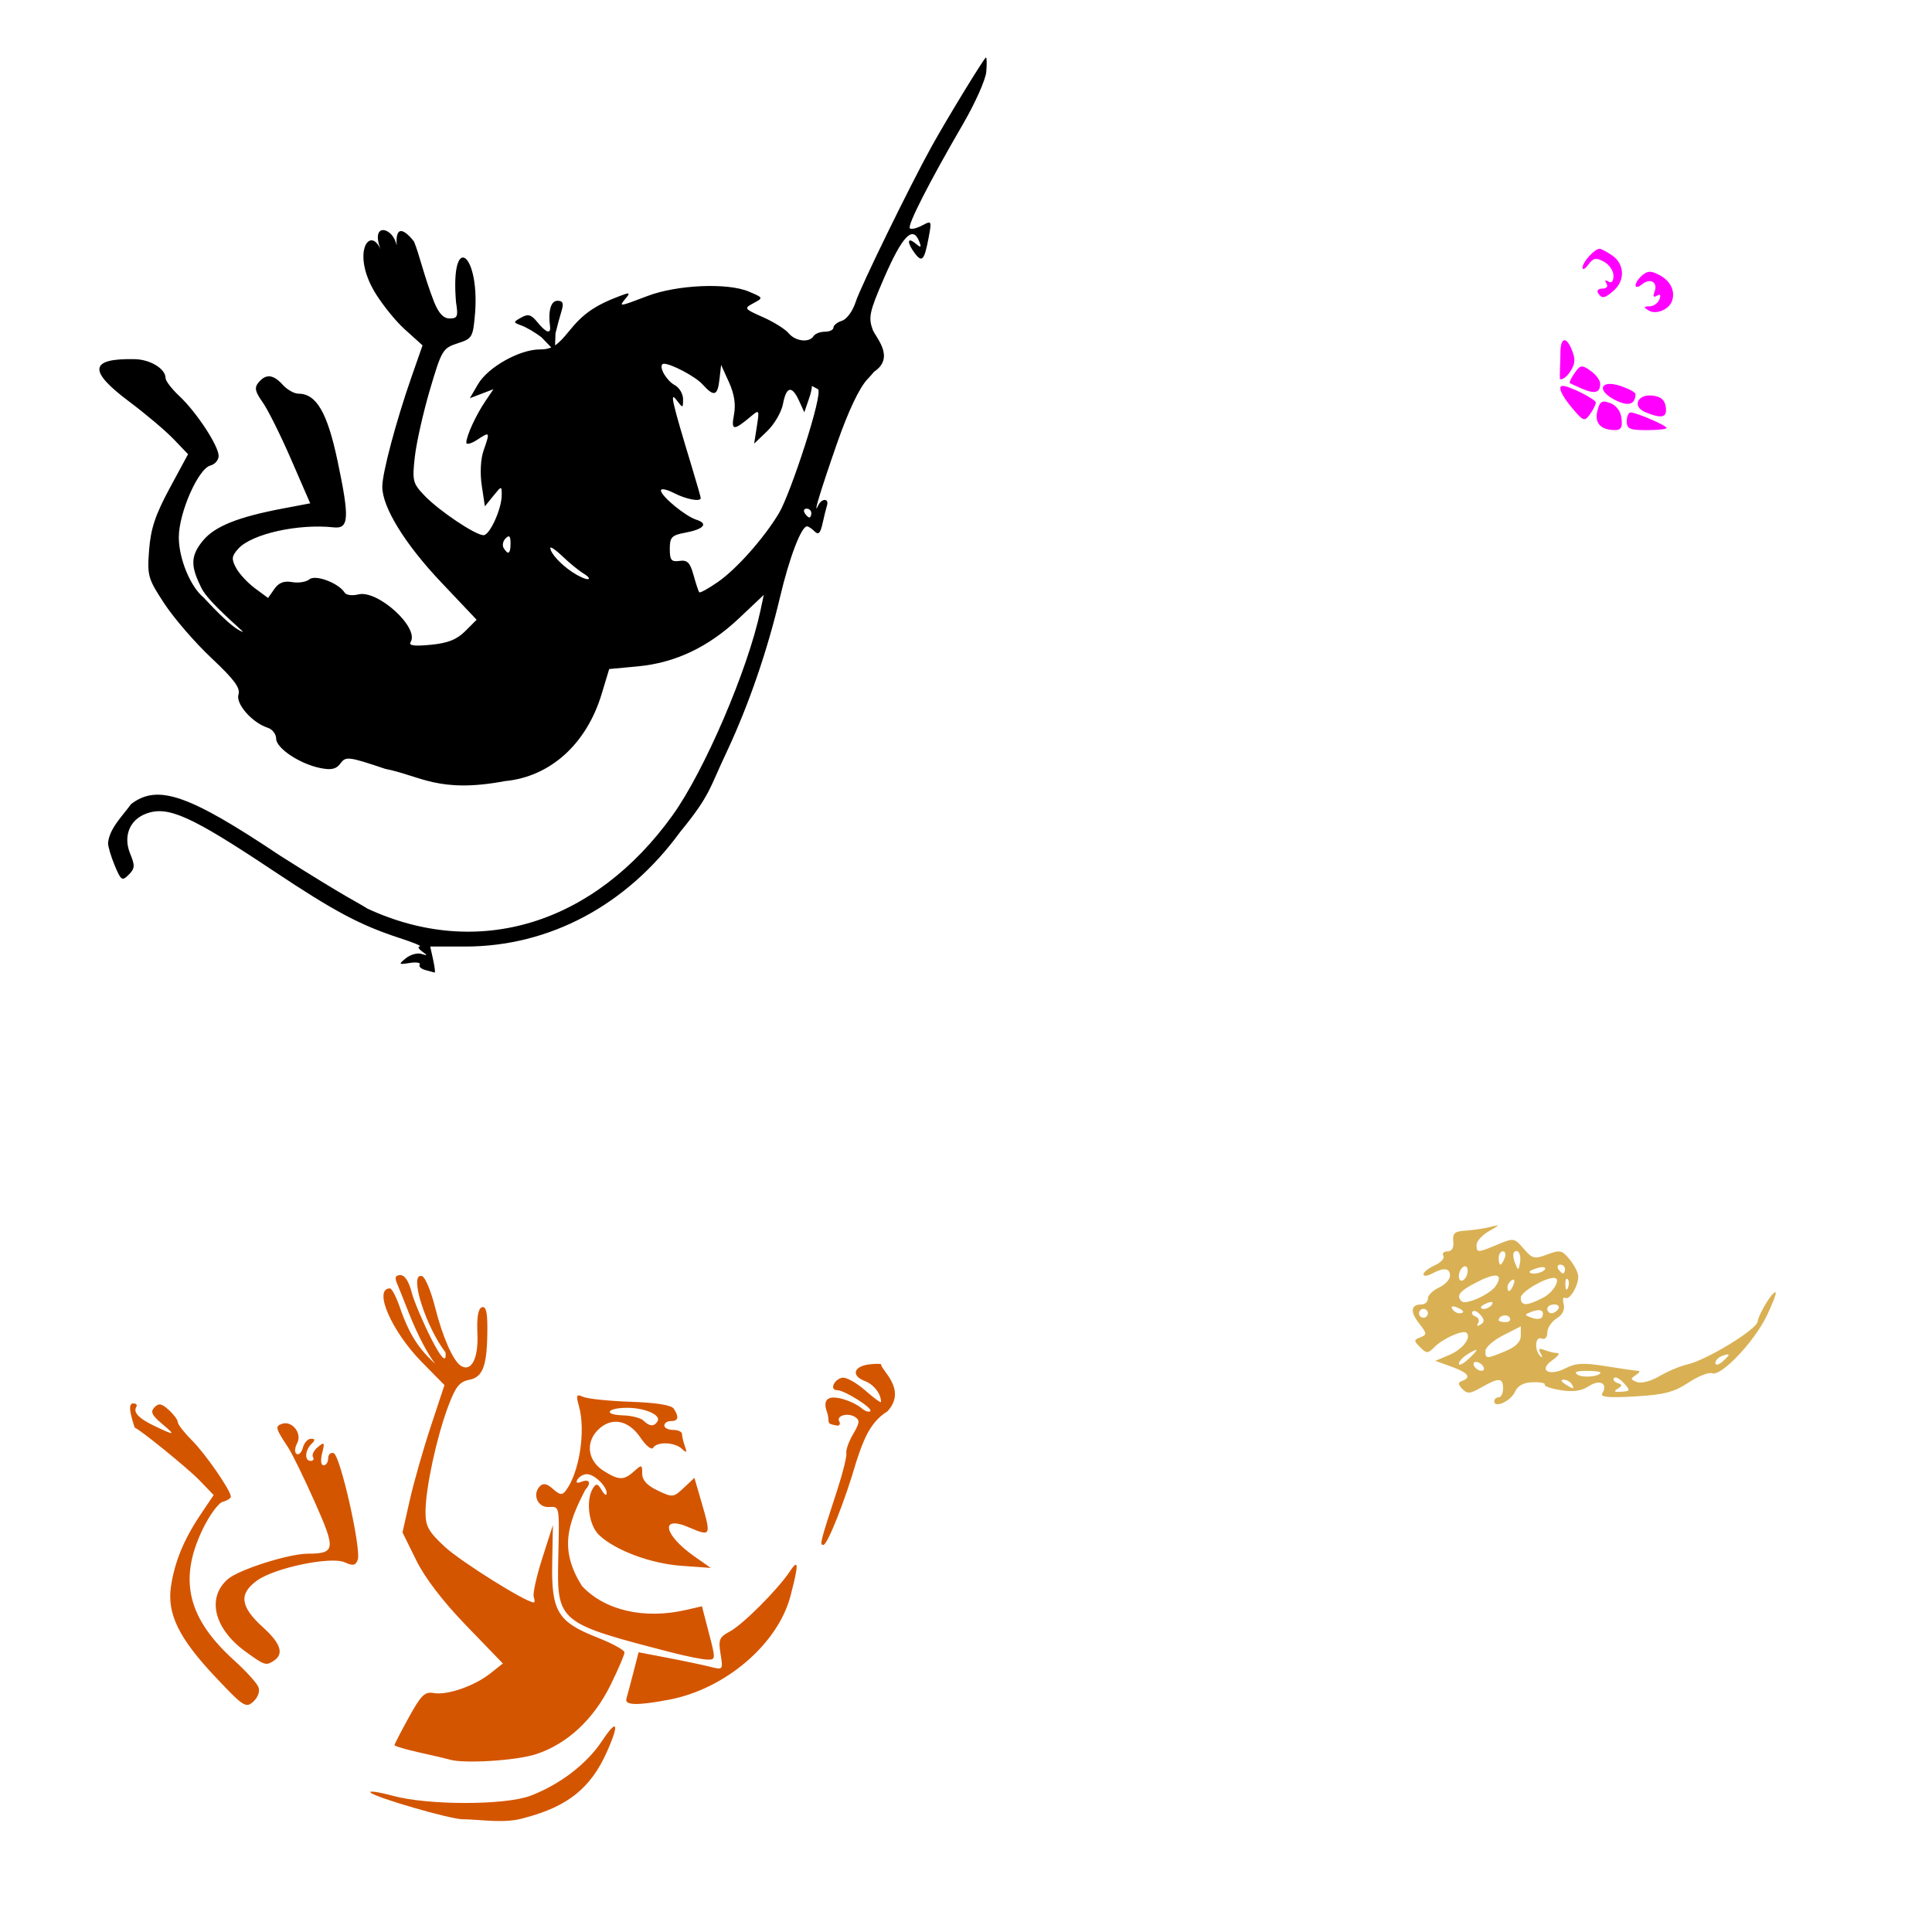 <?xml version="1.0" encoding="UTF-8" standalone="no"?>
<!-- Created with Inkscape (http://www.inkscape.org/) -->

<svg
   xmlns:dc="http://purl.org/dc/elements/1.1/"
   xmlns:cc="http://creativecommons.org/ns#"
   xmlns:rdf="http://www.w3.org/1999/02/22-rdf-syntax-ns#"
   xmlns:svg="http://www.w3.org/2000/svg"
   xmlns="http://www.w3.org/2000/svg"
   xmlns:sodipodi="http://sodipodi.sourceforge.net/DTD/sodipodi-0.dtd"
   xmlns:inkscape="http://www.inkscape.org/namespaces/inkscape"
   width="1080"
   height="1080"
   id="svg2"
   version="1.1"
   inkscape:version="0.47 r22583"
   sodipodi:docname="Snidley.svg">
  <defs
     id="defs4">
    <inkscape:perspective
       sodipodi:type="inkscape:persp3d"
       inkscape:vp_x="0 : 526.18109 : 1"
       inkscape:vp_y="0 : 1000 : 0"
       inkscape:vp_z="744.09448 : 526.18109 : 1"
       inkscape:persp3d-origin="372.04724 : 350.78739 : 1"
       id="perspective10" />
    <inkscape:perspective
       id="perspective2820"
       inkscape:persp3d-origin="0.5 : 0.33333333 : 1"
       inkscape:vp_z="1 : 0.5 : 1"
       inkscape:vp_y="0 : 1000 : 0"
       inkscape:vp_x="0 : 0.5 : 1"
       sodipodi:type="inkscape:persp3d" />
    <inkscape:perspective
       id="perspective3008"
       inkscape:persp3d-origin="0.5 : 0.33333333 : 1"
       inkscape:vp_z="1 : 0.5 : 1"
       inkscape:vp_y="0 : 1000 : 0"
       inkscape:vp_x="0 : 0.5 : 1"
       sodipodi:type="inkscape:persp3d" />
    <inkscape:perspective
       id="perspective3061"
       inkscape:persp3d-origin="0.5 : 0.33333333 : 1"
       inkscape:vp_z="1 : 0.5 : 1"
       inkscape:vp_y="0 : 1000 : 0"
       inkscape:vp_x="0 : 0.5 : 1"
       sodipodi:type="inkscape:persp3d" />
    <inkscape:perspective
       id="perspective3075"
       inkscape:persp3d-origin="0.5 : 0.33333333 : 1"
       inkscape:vp_z="1 : 0.5 : 1"
       inkscape:vp_y="0 : 1000 : 0"
       inkscape:vp_x="0 : 0.5 : 1"
       sodipodi:type="inkscape:persp3d" />
    <inkscape:perspective
       id="perspective3089"
       inkscape:persp3d-origin="0.5 : 0.33333333 : 1"
       inkscape:vp_z="1 : 0.5 : 1"
       inkscape:vp_y="0 : 1000 : 0"
       inkscape:vp_x="0 : 0.5 : 1"
       sodipodi:type="inkscape:persp3d" />
    <inkscape:perspective
       id="perspective3221"
       inkscape:persp3d-origin="0.5 : 0.33333333 : 1"
       inkscape:vp_z="1 : 0.5 : 1"
       inkscape:vp_y="0 : 1000 : 0"
       inkscape:vp_x="0 : 0.5 : 1"
       sodipodi:type="inkscape:persp3d" />
    <inkscape:perspective
       id="perspective3235"
       inkscape:persp3d-origin="0.5 : 0.33333333 : 1"
       inkscape:vp_z="1 : 0.5 : 1"
       inkscape:vp_y="0 : 1000 : 0"
       inkscape:vp_x="0 : 0.5 : 1"
       sodipodi:type="inkscape:persp3d" />
    <inkscape:perspective
       id="perspective4540"
       inkscape:persp3d-origin="0.5 : 0.33333333 : 1"
       inkscape:vp_z="1 : 0.5 : 1"
       inkscape:vp_y="0 : 1000 : 0"
       inkscape:vp_x="0 : 0.5 : 1"
       sodipodi:type="inkscape:persp3d" />
    <inkscape:perspective
       id="perspective4611"
       inkscape:persp3d-origin="0.5 : 0.33333333 : 1"
       inkscape:vp_z="1 : 0.5 : 1"
       inkscape:vp_y="0 : 1000 : 0"
       inkscape:vp_x="0 : 0.5 : 1"
       sodipodi:type="inkscape:persp3d" />
    <inkscape:perspective
       id="perspective4738"
       inkscape:persp3d-origin="0.5 : 0.33333333 : 1"
       inkscape:vp_z="1 : 0.5 : 1"
       inkscape:vp_y="0 : 1000 : 0"
       inkscape:vp_x="0 : 0.5 : 1"
       sodipodi:type="inkscape:persp3d" />
    <inkscape:perspective
       id="perspective4752"
       inkscape:persp3d-origin="0.5 : 0.33333333 : 1"
       inkscape:vp_z="1 : 0.5 : 1"
       inkscape:vp_y="0 : 1000 : 0"
       inkscape:vp_x="0 : 0.5 : 1"
       sodipodi:type="inkscape:persp3d" />
    <inkscape:perspective
       id="perspective5224"
       inkscape:persp3d-origin="0.5 : 0.33333333 : 1"
       inkscape:vp_z="1 : 0.5 : 1"
       inkscape:vp_y="0 : 1000 : 0"
       inkscape:vp_x="0 : 0.5 : 1"
       sodipodi:type="inkscape:persp3d" />
  </defs>
  <sodipodi:namedview
     id="base"
     pagecolor="#ffffff"
     bordercolor="#666666"
     borderopacity="1.0"
     inkscape:pageopacity="0.0"
     inkscape:pageshadow="2"
     inkscape:zoom="0.16040848"
     inkscape:cx="357.70994"
     inkscape:cy="1068.7824"
     inkscape:document-units="in"
     inkscape:current-layer="layer1"
     showgrid="false"
     units="in"
     inkscape:showpageshadow="false"
     borderlayer="false"
     inkscape:window-width="1280"
     inkscape:window-height="747"
     inkscape:window-x="-4"
     inkscape:window-y="-4"
     inkscape:window-maximized="1" />
  <g
     inkscape:label="Layer 1"
     inkscape:groupmode="layer"
     id="layer1"
     transform="translate(0,27.64)">
    <path
       style="fill:#000000"
       d="m 1405.162,816.69 c -1.55,0.008 -3.097,0.032 -4.66,0.051 l -49.457,0.595 -20.596,11.871 -20.596,11.854 -4.031,-5.833 c -2.21,-3.203 -6.978,-8.837 -10.613,-12.517 -5.655,-5.726 -8.004,-6.469 -16.191,-5.204 -16.514,2.551 -35.8,10.936 -45.665,19.847 -15.332,13.852 -18.028,20.949 -18.3,48.233 l -0.238,24.014 -12.432,13.062 c -18.564,19.5 -36.106,43.534 -34.117,46.753 2.594,4.198 68.494,35.321 91.295,43.113 15.371,5.253 21.581,8.833 27.875,16.106 12.575,14.531 25.059,17.023 45.869,9.133 5.046,-1.913 14.286,-3.681 32.144,0.391 31.564,6.719 71.238,7.355 111.704,7.398 18.213,-1.767 28.556,-4.985 55.818,-17.347 21.165,-9.598 40.213,-14.592 55.614,-14.592 8.009,0 8.095,-0.141 5.834,-8.027 -1.265,-4.411 -2.286,-9.142 -2.279,-10.511 0.01,-1.369 9.898,-12.642 21.973,-25.052 24.788,-25.474 54.661,-67.484 54.661,-76.873 0,-1.115 -5.124,-13.81 -14.303,-19.422 -72.673,-44.429 -149.183,-56.956 -244.667,-57.042 -1.54,-10e-4 -3.093,-0.008 -4.643,0 l 0,3e-5 z"
       id="path5256"
       sodipodi:nodetypes="ccccccssscccssssccsssssssccc" />
    <path
       style="fill:#000000"
       d="m 551.157,4.493 c -0.878,0 -21.425,33.624 -30.222,49.457 -11.88,21.382 -39.926,78.759 -42.552,87.043 -1.642,5.18 -4.992,9.803 -7.704,10.664 -2.636,0.837 -4.779,2.558 -4.779,3.827 0,1.268 -2.174,2.313 -4.813,2.313 -2.64,0 -5.486,1.106 -6.327,2.466 -2.37,3.835 -10.15,2.924 -13.912,-1.633 -1.866,-2.261 -8.307,-6.297 -14.32,-8.963 -10.625,-4.71 -10.779,-4.921 -5.323,-7.84 5.578,-2.986 5.558,-3.027 -2.67,-6.497 -11.902,-5.019 -40.058,-3.785 -56.549,2.483 -16.19,6.154 -16.209,6.157 -12.228,1.361 2.756,-3.321 2.322,-3.482 -3.435,-1.293 -13.767,5.234 -20.395,9.844 -28.283,19.66 -3.117,3.879 -5.464,6.352 -7.772,7.891 l 0.272,-6.803 c 0.927,-3.855 2.46,-9.526 3.401,-12.585 1.287,-4.181 0.708,-5.561 -2.296,-5.561 -3.678,0 -5.31,5.543 -4.184,14.218 0.6,4.625 -2.201,3.745 -7.024,-2.211 -3.472,-4.288 -5.207,-4.792 -9.048,-2.636 -4.659,2.615 -4.66,2.703 0.187,4.49 2.72,1.003 7.716,3.944 11.106,6.548 l 5.476,5.697 c -1.893,0.812 -3.903,1.105 -6.412,1.105 -11.297,0 -28.973,9.923 -34.491,19.371 l -4.609,7.891 6.599,-2.517 6.599,-2.517 -4.609,6.82 c -5.17,7.616 -10.561,19.375 -10.561,23.045 0,1.327 2.774,0.578 6.174,-1.65 7.069,-4.632 7.154,-4.497 3.452,6.123 -1.626,4.663 -2.039,12.606 -1.003,19.507 l 1.752,11.633 4.694,-5.799 c 4.65,-5.743 4.711,-5.747 4.711,-0.51 0,7.718 -6.675,22.45 -10.17,22.45 -4.505,0 -24.834,-13.63 -32.909,-22.058 -6.665,-6.956 -6.995,-8.301 -5.493,-21.735 0.88,-7.877 4.679,-24.755 8.436,-37.501 6.528,-22.149 7.202,-23.29 15.443,-25.953 8.358,-2.701 8.666,-3.238 9.864,-17.62 2.3,-33.571 -14.04,-44.748 -10.698,-5.255 1.27,7.826 0.816,8.963 -3.555,8.963 -3.472,0 -6.142,-2.835 -8.725,-9.269 -5.523,-14.086 -8.289,-26.747 -11.225,-33.742 0,0 -10.797,-14.553 -9.677,2.296 -1.88,-10.431 -14.911,-13.393 -9.014,2.007 -6.23,-13.712 -16.968,2.944 -2.007,25.97 3.326,5.118 9.932,13.746 15.443,18.725 l 10.034,9.048 -6.225,17.824 c -8.556,24.509 -16.276,53.526 -16.276,61.175 0,11.497 12.614,32 32.841,53.369 l 19.899,21.021 -6.378,6.378 c -4.703,4.703 -9.751,6.701 -19.303,7.619 -9.311,0.895 -12.46,0.461 -11.208,-1.565 4.965,-8.034 -18.437,-29.314 -29.253,-26.599 -3.346,0.84 -6.77,0.405 -7.619,-0.969 -3.317,-5.368 -16.313,-10.287 -19.711,-7.466 -1.804,1.497 -6.152,2.187 -9.677,1.548 -4.529,-0.821 -7.451,0.318 -9.932,3.861 l -3.503,5.017 -7.364,-5.442 c -4.047,-2.992 -8.774,-8.099 -10.511,-11.344 -2.698,-5.042 -2.518,-6.61 1.259,-10.783 7.474,-8.259 33.463,-14.064 53.267,-11.905 8.606,0.938 8.951,-5.078 2.211,-37.042 -5.733,-27.187 -11.854,-37.705 -21.973,-37.705 -2.31,0 -6.212,-2.212 -8.674,-4.932 -5.311,-5.868 -9.432,-6.273 -13.538,-1.327 -2.415,2.91 -1.969,5.08 2.262,11.021 2.896,4.067 10.066,18.452 15.936,31.974 l 10.681,24.576 -15.085,2.857 c -25.122,4.75 -38.049,9.891 -44.695,17.79 -7.618,9.054 -6.839,14.957 -1.003,26.769 3.92,7.935 22.939,23.6 23.232,24.507 -6.615,-1.893 -21.04,-18.41 -22.177,-19.388 -7.316,-6.071 -13.725,-21.726 -13.725,-33.538 0,-13.676 10.841,-38.343 17.637,-40.12 2.538,-0.664 4.626,-3.079 4.626,-5.374 0,-5.619 -12.36,-24.459 -21.922,-33.419 -4.262,-3.994 -7.755,-8.545 -7.755,-10.119 0,-5.194 -8.517,-10.388 -17.313,-10.562 -25.229,-0.498 -26.124,6.446 -3.078,23.674 9.179,6.862 20.352,16.3 24.831,20.97 l 8.146,8.487 -10.306,19.082 c -7.97,14.775 -10.556,22.543 -11.463,34.389 -1.113,14.537 -0.686,16.043 8.572,30.137 5.359,8.159 17.209,21.844 26.327,30.409 12.728,11.956 16.22,16.691 15.051,20.375 -1.642,5.172 7.749,15.799 16.378,18.538 2.568,0.815 4.677,3.537 4.677,6.055 0,5.385 13.199,14.167 24.763,16.48 6.156,1.231 8.872,0.587 11.242,-2.653 2.927,-4.003 4.516,-3.801 24.967,3.078 19.749,3.887 29.789,13.843 66.941,6.854 25.302,-2.395 45.606,-20.705 54.066,-48.743 l 4.201,-13.895 15.936,-1.497 c 20.994,-1.96 39.517,-10.742 56.583,-26.837 l 13.895,-13.113 -1.837,8.657 c -7.081,33.238 -31.375,89.834 -49.202,114.612 -43.845,60.94 -108.697,80.742 -170.532,52.093 -6.499,-4.153 -9.87,-4.95 -48.947,-29.695 -50.998,-34.112 -68.283,-40.085 -83.132,-28.759 -5.028,6.911 -12.166,13.653 -12.909,21.837 0,1.972 1.699,7.649 3.776,12.619 3.482,8.334 4.092,8.731 7.789,5.034 3.447,-3.447 3.556,-5.087 0.816,-11.701 -4.012,-9.686 -0.408,-18.873 8.776,-22.365 12.241,-4.654 24.937,1.042 71.533,32.076 33.949,22.611 48.303,30.243 70.495,37.467 7.479,2.435 12.483,4.498 11.123,4.592 -1.36,0.094 -0.798,1.373 1.242,2.84 3.19,2.295 3.141,2.495 -0.374,1.378 -2.248,-0.715 -6.145,0.362 -8.657,2.398 -4.288,3.475 -4.154,3.631 2.16,2.653 3.699,-0.573 6.183,-0.159 5.527,0.901 -0.656,1.061 0.767,2.436 3.163,3.061 2.396,0.625 4.739,1.254 5.187,1.412 0.448,0.158 0.08,-3.046 -0.816,-7.126 l -1.633,-7.415 19.456,0 c 47.111,0 90.302,-22.995 120.207,-63.998 17.09,-20.864 16.235,-24.14 26.191,-45.069 12.276,-26.26 22.592,-56.252 29.678,-86.261 5.21,-22.065 11.883,-39.559 15.085,-39.559 0.779,0 2.695,1.267 4.252,2.823 2.125,2.125 3.219,1.055 4.405,-4.32 0.869,-3.936 2.01,-8.556 2.534,-10.255 1.24,-4.025 -2.984,-4.025 -4.898,0 -3.357,7.059 1.382,-8.577 10.562,-34.848 6.234,-17.842 12.362,-30.773 16.837,-35.545 1.806,-1.925 3.053,-3.336 3.793,-4.286 12.121,-8.007 0.732,-19.367 -0.782,-23.555 -2.47,-6.83 -1.749,-10.109 6.208,-28.47 10.38,-23.953 16.257,-30.082 19.865,-20.681 1.302,3.393 0.937,3.548 -2.211,0.935 -4.659,-3.867 -4.781,-0.373 -0.204,5.663 3.989,5.262 5.264,3.746 7.67,-9.082 1.735,-9.249 1.638,-9.434 -3.691,-6.582 -3.014,1.613 -6.102,2.317 -6.854,1.565 -1.523,-1.523 10.959,-25.994 29.678,-58.182 6.783,-11.664 12.659,-24.816 13.045,-29.236 0.386,-4.42 0.306,-8.044 -0.17,-8.044 z M 371.135,175.705 c 3.877,-0.068 17.513,7.012 21.633,11.565 6.409,7.082 8.368,6.476 9.422,-2.891 l 0.918,-8.044 4.388,9.677 c 2.983,6.561 3.888,12.399 2.806,18.164 -1.697,9.045 -0.299,9.164 9.609,0.833 4.517,-3.798 4.635,-3.573 3.18,5.697 l -1.514,9.643 7.296,-6.99 c 4.01,-3.842 7.979,-10.683 8.827,-15.205 1.853,-9.88 5.004,-10.495 8.98,-1.769 l 2.942,6.446 2.84,-8.3 c 0.755,-2.204 1.242,-4.381 1.446,-6.446 0.765,0.469 1.807,1.044 3.282,1.786 3.443,1.732 -15.291,58.549 -21.718,69.305 -8.325,13.931 -23.729,31.288 -34.168,38.521 -5.327,3.692 -10.018,6.273 -10.442,5.731 -0.425,-0.542 -1.864,-4.883 -3.18,-9.643 -1.924,-6.96 -3.445,-8.496 -7.823,-7.874 -4.579,0.651 -5.442,-0.426 -5.442,-6.701 0,-6.574 1.025,-7.647 8.674,-9.082 10.39,-1.949 13.042,-5.065 6.174,-7.245 -6.179,-1.961 -19.796,-13.217 -19.796,-16.361 0,-1.274 3.284,-0.612 7.296,1.463 6.789,3.511 14.949,5.031 14.949,2.789 0,-0.537 -2.144,-8.042 -4.762,-16.684 -11.414,-37.686 -12.685,-43.246 -8.776,-38.113 3.579,4.7 3.657,4.692 3.657,-0.527 0,-2.932 -2.1,-6.453 -4.66,-7.823 -4.459,-2.386 -8.818,-9.754 -6.905,-11.667 0.171,-0.171 0.466,-0.248 0.867,-0.255 z m 79.781,80.989 c 1.44,0 2.619,1.123 2.619,2.483 0,1.36 -0.489,2.466 -1.088,2.466 -0.6,0 -1.779,-1.106 -2.619,-2.466 -0.84,-1.36 -0.352,-2.483 1.088,-2.483 z m -166.688,15.511 c 0.058,-0.008 0.117,-0.005 0.17,0 0.707,0.067 1.003,1.279 1.003,3.776 0,5.97 -1.286,6.893 -3.844,2.755 -0.914,-1.478 -0.425,-3.929 1.088,-5.442 0.663,-0.663 1.178,-1.034 1.582,-1.088 z m 23.606,6.225 c 0.04,-0.007 0.086,-0.006 0.136,0 0.876,0.105 3.501,2.081 6.582,5.034 3.792,3.635 9.068,7.938 11.735,9.558 2.667,1.62 3.71,3.015 2.313,3.095 -1.397,0.08 -5.294,-1.69 -8.657,-3.929 -6.637,-4.419 -12.296,-10.642 -12.296,-13.521 0,-0.14 0.068,-0.218 0.187,-0.238 z"
       id="path5101" />
    <path
       id="path5135"
       style="fill:#d9b154;fill-opacity:1"
       d="m 874.09,743.616 c 1.62,-0.02 3.632,1.072 4.473,2.432 1.897,3.07 1.025,3.07 -3.725,0 -2.228,-1.44 -2.518,-2.409 -0.748,-2.432 z m 28.793,-1.225 c 1.103,-0.082 3.068,1.145 4.864,3.129 3.748,4.142 3.65,4.465 -1.429,4.847 -3.841,0.289 -4.464,-0.194 -2.109,-1.65 2.798,-1.729 2.79,-2.262 -0.034,-3.265 -1.854,-0.658 -2.706,-1.915 -1.905,-2.789 0.15,-0.164 0.358,-0.253 0.612,-0.272 z m -16.293,-3.708 c 4.42,-0.02 8.044,0.38 8.044,0.901 0,2.248 -9.653,3.203 -12.721,1.259 -2.287,-1.449 -0.786,-2.134 4.677,-2.16 z m -61.736,-4.983 c 0.078,-0.009 0.17,0 0.255,0 1.36,0 3.156,1.106 3.997,2.466 0.84,1.36 0.407,2.466 -0.952,2.466 -1.36,0 -3.156,-1.106 -3.997,-2.466 -0.788,-1.275 -0.467,-2.339 0.697,-2.466 z m 140.837,-4.184 c 0.401,-0.017 0.646,0.062 0.646,0.238 0,0.471 -1.668,2.253 -3.708,3.946 -2.138,1.774 -3.724,2.008 -3.724,0.561 0,-1.381 1.685,-3.146 3.724,-3.929 1.275,-0.489 2.393,-0.788 3.061,-0.816 z m -140.514,-2.534 c 0.145,-0.009 0.221,0.029 0.221,0.119 0,0.481 -2.229,2.896 -4.949,5.357 -2.72,2.461 -4.949,3.455 -4.949,2.211 0,-1.244 2.229,-3.642 4.949,-5.34 2.21,-1.38 4.099,-2.31 4.728,-2.347 z m 24.95,-13.164 0,5.119 c 0,3.507 -2.7,6.254 -8.572,8.708 -10.637,4.444 -11.208,4.431 -11.208,-0.085 0,-2.012 4.442,-5.933 9.881,-8.708 l 9.898,-5.034 z m -8.776,-6.14 c 1.041,0.005 2.039,0.385 2.568,1.242 0.854,1.382 -0.193,2.517 -2.313,2.517 -2.12,0 -3.844,-0.489 -3.844,-1.088 0,-1.631 1.854,-2.677 3.589,-2.67 z m -17.347,-2.5 c 0.987,-0.046 2.425,0.815 3.64,2.279 2.28,2.747 2.269,3.951 -0.034,5.374 -1.801,1.113 -2.333,0.801 -1.344,-0.799 0.899,-1.454 0.229,-3.149 -1.48,-3.759 -1.708,-0.61 -2.425,-1.839 -1.599,-2.738 0.207,-0.225 0.487,-0.342 0.816,-0.357 z m 36.038,-0.442 c 2.202,-0.035 3.018,1.271 2.075,3.742 -0.482,1.262 -3.009,1.535 -5.629,0.595 -4.527,-1.623 -4.548,-1.795 -0.272,-3.435 1.535,-0.589 2.826,-0.886 3.827,-0.901 z m -64.322,-0.714 c 1.36,0 2.483,1.106 2.483,2.466 0,1.36 -1.123,2.483 -2.483,2.483 -1.36,0 -2.466,-1.123 -2.466,-2.483 0,-1.36 1.106,-2.466 2.466,-2.466 z m 16.497,-1.378 c 0.451,-0.023 1.097,0.126 1.922,0.442 4.283,1.644 5.07,3.401 1.514,3.401 -1.28,0 -3.013,-1.088 -3.844,-2.432 -0.541,-0.876 -0.344,-1.373 0.408,-1.412 z m 56.6,-1.088 c 2.12,0 3.153,1.106 2.313,2.466 -0.841,1.36 -2.564,2.466 -3.844,2.466 -1.28,0 -2.33,-1.106 -2.33,-2.466 0,-1.36 1.741,-2.466 3.861,-2.466 z m -35.188,-1.378 c 0.752,0.039 0.95,0.519 0.408,1.395 -1.452,2.349 -6.174,3.482 -6.174,1.48 0,-0.534 1.733,-1.639 3.844,-2.449 0.825,-0.317 1.471,-0.448 1.922,-0.425 z m 12.381,-12.517 c 0.668,0.017 0.735,0.986 0.102,2.636 -1.644,4.283 -3.401,5.07 -3.401,1.514 0,-1.28 1.088,-3.013 2.432,-3.844 0.35,-0.217 0.645,-0.312 0.867,-0.306 z m 29.899,-0.51 c 0.134,0 0.271,0.084 0.425,0.238 0.822,0.822 0.918,2.943 0.204,4.728 -0.789,1.972 -1.378,1.384 -1.497,-1.497 -0.087,-2.118 0.285,-3.474 0.867,-3.469 z m -7.33,-0.442 c 4.398,0 0.134,7.915 -5.97,11.072 -9.25,4.783 -12.483,4.761 -12.483,-0.068 0,-3.11 13.232,-11.004 18.453,-11.004 z m -32.79,-1.293 c 2.585,-0.042 2.831,1.859 0.442,5.646 -2.965,4.701 -16.879,11.03 -19.184,8.725 -3.215,-3.215 -1.213,-5.731 8.589,-10.732 4.717,-2.406 8.143,-3.607 10.153,-3.64 z m 26.225,-4.711 c 0.188,-0.009 0.367,-0.009 0.527,0 1.067,0.06 1.514,0.522 1.037,1.293 -1.331,2.153 -8.521,3.244 -8.521,1.293 0,-0.521 2.227,-1.533 4.949,-2.245 0.765,-0.2 1.443,-0.312 2.007,-0.34 z m -43.079,-0.476 c 0.887,0.017 1.514,0.953 1.514,2.483 0,2.04 -1.106,4.398 -2.466,5.238 -1.36,0.84 -2.483,-0.137 -2.483,-2.177 0,-2.04 1.123,-4.398 2.483,-5.238 0.34,-0.21 0.657,-0.312 0.952,-0.306 z m 53.301,-0.935 c 1.44,0 2.602,1.123 2.602,2.483 0,1.36 -0.489,2.466 -1.088,2.466 -0.6,0 -1.779,-1.106 -2.619,-2.466 -0.841,-1.36 -0.335,-2.483 1.105,-2.483 z m -32.076,-7.415 c 1.317,0 1.752,1.668 0.969,3.708 -0.783,2.04 -1.864,3.708 -2.398,3.708 -0.534,0 -0.969,-1.668 -0.969,-3.708 0,-2.04 1.081,-3.708 2.398,-3.708 z m 7.415,-0.204 c 1.674,-0.161 2.843,2.988 2.075,6.803 -0.866,4.303 -1.004,4.303 -2.755,-0.153 -1.012,-2.574 -1.256,-5.258 -0.544,-5.97 0.423,-0.423 0.838,-0.643 1.225,-0.68 z m -10.562,-14.286 c -0.53,0.007 -1.941,0.34 -4.201,0.901 -3.4,0.845 -9.526,1.754 -13.606,2.007 -6.107,0.379 -7.305,1.44 -6.82,6.021 0.384,3.626 -0.738,5.561 -3.231,5.561 -2.104,0 -3.15,1.112 -2.313,2.466 0.837,1.354 -1.32,3.756 -4.796,5.34 -3.476,1.584 -6.327,3.845 -6.327,5.034 0,1.189 2.149,1.017 4.779,-0.391 6.705,-3.588 10.068,-3.183 10.068,1.208 0,2.069 -2.791,5.033 -6.191,6.582 -3.4,1.549 -6.174,4.301 -6.174,6.123 0,1.822 -1.612,3.316 -3.572,3.316 -5.983,0 -6.498,4.047 -1.361,10.579 4.452,5.66 4.505,6.348 0.748,7.789 -3.789,1.454 -3.8,1.915 -0.153,5.561 3.647,3.647 4.328,3.614 8.249,-0.306 4.744,-4.744 15.893,-9.601 17.756,-7.738 2.752,2.752 -2.362,9.271 -9.677,12.347 l -7.84,3.299 9.048,3.265 c 9.359,3.384 11.302,5.981 5.953,7.942 -2.448,0.898 -2.414,1.844 0.119,4.524 2.699,2.856 4.358,2.72 10.698,-0.918 9.683,-5.557 12.058,-5.438 12.058,0.629 0,2.72 -1.106,4.949 -2.466,4.949 -1.36,0 -2.483,0.995 -2.483,2.228 0,4.123 9.304,-0.125 11.616,-5.306 1.554,-3.483 4.72,-5.199 9.932,-5.357 4.21,-0.128 7.226,0.476 6.701,1.327 -0.526,0.85 3.495,2.243 8.929,3.112 6.989,1.118 11.613,0.447 15.8,-2.296 6.137,-4.021 10.822,-1.391 7.398,4.15 -1.264,2.045 3.71,2.492 18.266,1.65 16.308,-0.944 21.831,-2.371 29.916,-7.721 5.454,-3.609 11.455,-5.959 13.334,-5.238 4.931,1.892 23.481,-17.645 30.426,-32.042 3.248,-6.732 5.504,-12.643 5.017,-13.13 -1.338,-1.338 -9.415,11.697 -10.085,16.276 -0.668,4.556 -28.622,21.584 -39.372,23.98 -3.908,0.871 -10.873,3.798 -15.477,6.514 -4.799,2.831 -10.173,4.249 -12.602,3.316 -3.632,-1.394 -3.716,-1.955 -0.595,-3.929 2.002,-1.266 2.516,-2.333 1.157,-2.364 -1.36,-0.031 -9.436,-1.171 -17.943,-2.551 -12.407,-2.014 -16.838,-1.804 -22.398,1.071 -9.34,4.83 -15.571,1.2 -7.568,-4.405 3.161,-2.214 4.476,-4.014 2.925,-4.014 -1.551,0 -4.769,-0.756 -7.143,-1.667 -3.259,-1.251 -3.818,-0.797 -2.279,1.854 1.121,1.931 1.101,2.663 -0.051,1.616 -3.536,-3.215 -3.134,-11.341 0.493,-9.949 2,0.768 3.282,-0.551 3.282,-3.367 0,-2.538 2.334,-6.058 5.187,-7.84 3.37,-2.105 4.757,-4.925 3.946,-8.027 -0.687,-2.627 -0.298,-4.189 0.867,-3.469 2.405,1.487 7.313,-6.558 7.313,-11.99 0,-1.979 -2.127,-6.212 -4.728,-9.422 -4.293,-5.299 -5.466,-5.563 -12.602,-2.874 -7.181,2.706 -8.325,2.423 -13.198,-3.231 -5.196,-6.031 -5.569,-6.094 -14.524,-2.347 -11.293,4.725 -11.82,4.74 -11.82,0.221 0,-1.996 3.063,-5.407 6.803,-7.568 4.143,-2.394 5.697,-3.311 4.813,-3.299 z" />
    <path
       id="path5103"
       style="fill:#ff00ff"
       d="m 871.998,184.197 c 1.211,0.749 3.812,-1.119 5.782,-4.167 2.853,-4.412 3.011,-6.938 0.748,-12.398 -3.168,-7.643 -6.259,-6.507 -6.259,2.313 0.02,4.635 -0.394,10.016 -0.272,14.252 z m 12.245,-6.973 c -1.297,0.063 -2.309,1.239 -4.014,3.674 -1.937,2.765 -3.132,5.305 -2.653,5.629 0.479,0.325 3.658,1.773 7.058,3.231 6.952,2.982 9.881,2.111 9.881,-2.925 0,-1.883 -2.413,-5.12 -5.374,-7.194 -2.163,-1.515 -3.531,-2.344 -4.643,-2.415 -0.089,-0.005 -0.169,-0.005 -0.255,0 z m 15.375,9.762 c -5.348,0.189 -5.089,4.672 3.044,8.878 7.468,3.862 11.459,2.757 11.599,-3.214 0.02,-0.887 -3.494,-2.845 -7.823,-4.354 -2.519,-0.878 -4.643,-1.283 -6.293,-1.31 -0.184,0 -0.355,-0.006 -0.527,0 z m -26.038,1.088 c -3.052,0 -0.874,5.084 5.323,12.449 6.207,7.377 6.832,7.606 9.881,3.435 1.792,-2.451 3.265,-5.412 3.265,-6.582 0,-1.843 -14.808,-9.303 -18.47,-9.303 z m 48.76,5.34 c -7.433,-0.02 -9.692,6.519 -2.432,9.439 9.251,3.721 12.108,2.954 11.259,-3.027 -0.555,-3.905 -2.728,-5.782 -7.279,-6.31 -0.54,-0.063 -1.052,-0.101 -1.548,-0.102 z m -25.681,3.453 c -1.939,0.005 -2.767,1.489 -3.691,5.17 -1.714,6.829 1.787,10.664 9.762,10.732 3.411,0.029 4.302,-1.535 3.708,-6.497 -0.488,-4.076 -2.871,-7.304 -6.327,-8.572 -1.458,-0.535 -2.571,-0.836 -3.452,-0.833 z m 14.864,6.055 c -1.194,0 -2.16,2.212 -2.16,4.932 0,4.212 1.645,4.949 11.123,4.949 6.12,0 11.123,-0.546 11.123,-1.207 0,-1.395 -16.861,-8.674 -20.086,-8.674 z m -17.381,-91.482 c -2.758,0 -9.507,7.473 -9.507,10.528 0,1.523 1.475,0.754 3.282,-1.718 2.723,-3.724 4.209,-4.013 8.657,-1.633 2.952,1.58 5.374,5.139 5.374,7.891 0,3.153 -1.059,4.343 -2.857,3.231 -1.769,-1.093 -2.182,-0.68 -1.088,1.088 1.056,1.708 0.149,2.857 -2.245,2.857 -2.2,0 -3.307,1.106 -2.466,2.466 2.116,3.424 3.833,3.119 9.065,-1.616 6.148,-5.564 5.696,-14.584 -0.969,-19.252 -3.022,-2.117 -6.285,-3.844 -7.245,-3.844 z m 28.164,12.841 c -1.44,-4.2e-4 -2.682,0.647 -4.218,1.922 -2.086,1.731 -3.793,4.253 -3.793,5.612 0,1.412 1.549,1.197 3.606,-0.51 4.579,-3.8 9.039,-1.195 7.007,4.099 -1.028,2.679 -0.592,3.437 1.31,2.262 1.871,-1.157 2.357,-0.432 1.395,2.075 -0.81,2.11 -3.31,3.857 -5.544,3.878 -3.415,0.032 -3.482,0.394 -0.476,2.296 4.04,2.556 11.464,-0.493 13.113,-5.391 l 0,-0.017 c 1.843,-5.477 -0.86,-11.059 -6.922,-14.303 -2.384,-1.276 -4.036,-1.921 -5.476,-1.922 z" />
    <path
       style="color:#000000;fill:#93cc44;fill-opacity:1;fill-rule:nonzero;stroke:none;stroke-width:1;marker:none;visibility:visible;display:inline;overflow:visible;enable-background:accumulate"
       d="m 1370.172,420.749 c -11.372,0.069 -21.546,0.568 -30.069,1.497 -10.889,3.66 -24.496,10.64 -39.253,19.626 0.271,0.511 0.548,1.012 0.799,1.514 1.061,2.118 1.871,4.118 2.517,6.225 l 4.728,-1.82 c 10.815,-4.182 23.889,-6.403 39.865,-7.211 l 22.875,-1.157 c 2.49,-0.123 5.013,0.816 6.82,2.534 1.807,1.718 2.872,4.191 2.874,6.684 l 0,6.463 c 0,0.949 -0.148,1.845 -0.255,2.755 3.216,0.162 6.746,1.104 9.592,2.789 1.859,1.101 3.454,2.41 5.017,3.827 0.038,-0.22 0.058,-0.458 0.102,-0.68 0.176,-0.885 -0.218,-1.281 1.514,-4.082 3.417,-5.529 8.171,-6.133 12.721,-6.837 4.55,-0.704 10.279,-0.99 18.504,-1.173 8.234,-0.184 16.371,3.874 22.484,10.715 0.416,0.466 0.758,0.916 1.157,1.378 2.063,-5.394 5.134,-10.437 9.473,-14.575 7.902,-7.538 16.353,-12.484 25.698,-12.721 7.277,-0.185 14.299,2.854 19.967,7.721 1.094,0.939 2.075,1.726 3.299,3.163 0.541,0.635 1.212,1.631 1.786,2.84 0.015,-0.005 0.036,-0.012 0.051,-0.017 1.068,-0.351 1.997,-0.568 2.993,-0.765 1.992,-0.395 4.2,-0.681 6.65,-0.935 4.899,-0.509 10.663,-0.836 15.851,-0.884 4.717,-0.044 8.252,-0.173 12.466,0.884 3.277,0.822 7.057,2.667 9.541,6.038 2.484,3.371 3.112,7.252 3.112,10.596 0,1.649 0.021,3.29 -0.544,5.544 -0.565,2.255 -2.313,5.434 -4.915,7.211 -0.658,0.45 -1.281,0.843 -1.888,1.156 1.974,2.215 3.03,5.364 3.01,7.279 -0.024,2.386 -0.554,3.698 -1.02,4.915 -0.153,0.4 -0.279,1.152 -0.408,1.82 3.787,-3.656 8.288,-6.312 13.793,-6.497 2.621,-0.088 5.182,0.602 7.517,1.786 1.15,-1.206 2.455,-2.216 3.657,-2.806 2.27,-1.116 4.009,-1.401 5.663,-1.718 1.986,-0.38 3.864,-0.609 5.715,-0.646 1.958,-0.039 3.776,0.068 5.867,0.663 2.091,0.596 5.5,1.454 7.483,6.378 0.991,2.462 0.793,5.639 -0.068,7.687 -0.369,0.878 -0.817,1.522 -1.258,2.126 0.405,1.223 0.68,2.426 0.68,3.435 0,4.285 -2.53,7.643 -5,9.388 -0.811,0.573 -1.647,0.998 -2.5,1.361 -0.086,1.792 -0.411,3.627 -1.922,6.191 -1.19,2.019 -4.754,5.194 -8.98,5.068 -0.464,-0.014 -0.81,-0.127 -1.225,-0.187 0.328,0.515 0.691,0.987 0.935,1.599 1.616,4.037 0.438,7.014 -0.153,8.555 0.022,-0.057 -0.935,4.683 -0.935,6.548 0,1.189 0.669,2.525 -0.663,6.48 -0.666,1.978 -2.492,4.529 -4.609,5.851 -2.117,1.321 -3.988,1.653 -5.527,1.82 -4.882,0.243 -8.952,0.248 -12.262,0.102 2.201,0.658 4.709,1.475 7.534,2.551 2.909,1.954 4.742,5.673 5.221,8.078 0.48,2.406 0.408,4.095 0.408,5.97 0,1.872 0.098,3.564 -0.425,6.089 -0.452,2.182 -2.165,5.341 -4.558,7.347 1.36,0.21 2.851,0.617 4.643,1.412 0.658,0.292 1.293,0.692 1.888,1.156 40.271,-36.199 58.481,-69.858 72.451,-93.608 -15.381,-23.601 -133.901,-83.452 -280.484,-74.492 l -2e-4,-3e-5 z m -165.328,93.761 c -25.598,23.308 -42.246,43.114 -36.957,48.284 22.67,22.157 69.14,37.03 99.186,52.297 -0.035,-1.585 0.066,-3.16 0.306,-4.677 0.326,-2.066 0.722,-4.018 1.701,-6.191 0.979,-2.172 2.844,-4.844 5.867,-6.395 3.023,-1.551 6.35,-1.5 8.708,-0.986 2.358,0.514 4.172,1.367 6.004,2.347 0.241,0.129 8.193,2.878 13.453,3.861 0.927,0.173 1.657,0.24 2.398,0.323 1.099,-5.283 1.768,-12.108 1.752,-18.402 -0.018,-7.121 -1.271,-13.976 -1.837,-15.307 -0.207,-0.487 -0.36,-0.745 -0.544,-1.105 -1.395,0.748 -3.094,1.647 -6.003,1.803 -1.507,0.081 -3.247,-0.314 -4.864,-0.986 0.455,1.153 0.782,2.381 0.782,3.623 0,4.346 -2.671,7.106 -4.337,8.334 -1.666,1.227 -3.011,1.716 -4.32,2.126 -2.618,0.82 -5.18,1.105 -8.01,1.105 -1.872,0 -3.563,0.099 -6.089,-0.425 -0.93,-0.193 -2.065,-0.66 -3.197,-1.259 -0.289,0.256 -0.423,0.47 -0.799,0.748 -1.033,0.765 -2.611,1.678 -4.796,1.956 -2.092,0.266 -4.489,-0.345 -6.14,-1.276 -0.203,0.262 -0.317,0.481 -0.561,0.765 -1.439,1.676 -5.75,4.34 -10,3.231 -4.251,-1.109 -5.567,-3.632 -6.361,-5.034 -0.892,-1.575 -1.316,-2.832 -1.616,-4.048 -0.777,0.201 -1.574,0.391 -2.5,0.391 -4.29,0 -7.332,-2.848 -8.572,-4.677 -1.239,-1.829 -1.665,-3.28 -2.007,-4.677 -0.684,-2.795 -0.77,-5.472 -0.544,-8.436 0.028,-0.369 -0.027,-0.434 -0.034,-0.765 -1.557,-0.781 -3.14,-2.104 -4.677,-5.068 -1.42,-2.738 -1.179,-7.521 0.391,-10.051 1.57,-2.531 3.267,-3.456 4.626,-4.167 1.686,-0.882 3.304,-1.431 4.932,-1.854 -6.016,-2.98 -11.361,-6.824 -15.851,-11.565 -3.855,-4.07 -7.019,-8.719 -9.49,-13.844 l -2e-4,0 z m 19.95,44.559 c -0.016,-0.059 -0.029,0.092 0.017,0.323 -0.01,-0.051 -0.01,-0.298 -0.017,-0.323 z m 35.851,16.854 c -0.028,0.011 -0.06,0.03 -0.085,0.068 -0.032,0.048 -0.064,0.186 -0.102,0.255 0.2,-0.166 0.293,-0.292 0.255,-0.323 -0.015,-0.013 -0.04,-0.011 -0.068,0 z m 230.789,7.262 c -2.657,2.591 -5.413,4.716 -9.881,5.561 -6.433,1.217 -10.53,-1.269 -15.902,-3.606 -1.057,-0.46 -2.052,-1.015 -3.061,-1.565 l 0.578,7.075 c 0.169,2.075 -0.398,4.211 -1.565,5.936 -1.167,1.724 -2.926,3.025 -4.915,3.64 l -8.759,2.704 -0.017,0 -8.759,2.721 c -1.975,0.613 -4.161,0.545 -6.089,-0.204 -1.927,-0.75 -3.584,-2.176 -4.626,-3.963 l -2.653,-4.524 c -0.037,0.614 -0.056,1.167 -0.272,2.194 -0.112,0.534 -0.192,1.161 -0.867,2.5 -0.338,0.67 -0.813,1.577 -2.041,2.704 -1.044,0.958 -2.945,2.056 -5.119,2.364 0.022,-0.004 0.486,0.064 -0.459,0.085 -0.402,0.071 -0.998,0.177 -1.769,0.323 -1.617,0.307 -3.94,0.768 -6.769,1.327 -5.658,1.118 -13.351,2.657 -21.701,4.354 -8.416,1.711 -16.433,3.272 -22.62,4.405 -3.094,0.567 -5.713,1.013 -7.755,1.344 -2.042,0.33 -2.332,0.612 -5.153,0.612 -3.258,0 -5.201,-1.146 -6.497,-2.245 -0.11,0.509 -0.17,0.987 -0.323,1.531 -1.465,5.205 -3.94,9.539 -7.5,13.198 141.157,23.16 151.873,7.243 193.067,-9.473 -3.308,-1.624 -5.918,-4.178 -8.18,-6.718 -2.669,-2.995 -5.742,-8.312 -6.191,-14.116 -0.054,-0.696 -0.045,-1.478 -0.068,-2.211 -4.217,-0.022 -7.238,-1.923 -11.497,-3.606 l -6.803,-2.687 c -3.417,-1.354 -5.834,-4.914 -5.834,-8.589 l 0,-1.071 -10e-5,0 z m -74.407,23.623 c 0.02,-0.003 0.067,-0.014 0.085,-0.017 0.1,-0.018 0.122,-0.022 0.187,-0.034 -0.161,0.019 -0.33,0.041 -0.493,0.051 0.074,-10e-4 0.16,10e-4 0.221,0 z"
       id="path5213"
       sodipodi:nodetypes="cccsccccscccscssssscsssscssssssssscsscscsssssscsscsscssssscccssscsccccccsssssscsscscssssscsscssscsssscssscsccsccscsccscccsccccsccsssscsssssscsccccccccccssccssc" />
    <path
       style="fill:#d45500;fill-opacity:1"
       d="m 223.396,685.167 c -2.317,0.151 -2.784,1.457 -1.582,4.32 0.999,2.38 3.96,9.789 6.582,16.463 5.012,12.758 10.864,23.606 14.864,28.725 -11.335,-10.013 -15.562,-20.243 -18.912,-29.116 -2.317,-7.139 -5.173,-12.977 -6.344,-12.977 -9.558,0 0.796,23.934 17.841,41.243 l 12.619,12.806 -7.636,23.045 c -4.195,12.671 -9.474,31.19 -11.735,41.158 l -4.099,18.13 7.619,15.477 c 4.922,9.999 14.847,22.985 28.045,36.651 l 20.443,21.157 -7.007,5.561 c -8.916,7.066 -24.092,12.318 -31.651,10.97 -4.979,-0.888 -7.04,1.133 -13.878,13.538 -4.42,8.018 -8.044,15.037 -8.044,15.596 0,0.559 6.399,2.437 14.218,4.167 7.819,1.73 15.341,3.492 16.701,3.912 7.743,2.389 37.064,0.57 48.046,-2.976 17.408,-5.622 32.296,-19.395 41.787,-38.675 4.309,-8.752 7.823,-16.972 7.823,-18.266 0,-1.294 -6.852,-5.052 -15.239,-8.351 -22.05,-8.673 -25.656,-14.598 -25.171,-41.447 l 0.391,-21.412 -5.936,18.538 c -3.26,10.199 -5.404,19.933 -4.779,21.633 0.625,1.7 0.603,3.095 -0.034,3.095 -4.297,0 -40.796,-22.854 -49.661,-31.089 -9.278,-8.62 -10.836,-11.456 -10.8,-19.779 0.057,-12.926 6.088,-41 12.5,-58.267 4.275,-11.512 6.378,-14.205 12.058,-15.341 7.757,-1.551 10.017,-8.179 10.017,-29.338 0,-8.74 -0.875,-11.95 -3.078,-11.174 -2.075,0.73 -2.895,5.58 -2.483,14.745 0.62,13.791 -3.369,21.604 -9.184,18.011 -4.391,-2.714 -10.259,-16.028 -14.541,-32.977 -2.246,-8.892 -5.477,-16.627 -7.177,-17.177 -0.357,-0.116 -0.685,-0.159 -0.969,-0.136 -5.786,0.457 3.095,28.434 14.014,42.739 1.517,14.808 -15.979,-23.278 -18.657,-32.688 -1.69,-6.783 -3.994,-10.493 -6.497,-10.493 -0.171,0 -0.322,-0.01 -0.476,0 z m 267.184,49.576 c -1.201,0 -2.86,0.108 -4.677,0.323 -8.712,1.031 -10.198,6.34 -2.585,9.235 5.168,1.965 9.184,7.123 9.184,11.786 0,0.71 -4.003,-2.219 -8.895,-6.514 -4.891,-4.295 -10.637,-7.472 -12.772,-7.058 -4.662,0.905 -7.205,6.939 -2.925,6.939 4.155,0 20.215,10.143 18.606,11.752 -0.719,0.719 -2.764,0.097 -4.541,-1.378 -5.44,-4.515 -15.681,-7.574 -18.827,-5.629 -2.05,1.267 -2.276,3.696 -0.748,7.806 1.809,5.675 -1.292,6.121 5.374,7.228 1.478,0.355 2.164,-1.011 1.412,-2.228 -1.964,-3.177 4.588,-5.138 8.691,-2.602 2.908,1.797 2.744,3.339 -0.969,9.626 -2.432,4.116 -4.136,8.892 -3.793,10.613 0.343,1.721 -1.913,10.923 -5.017,20.443 -9.741,29.873 -10.005,30.902 -7.823,30.902 2.281,0 12.28,-25.248 18.283,-46.158 3.584,-10.809 7.25,-22.254 17.517,-28.504 11.163,-12.176 -3.37,-22.738 -3.538,-26.259 -0.01,-0.215 -0.754,-0.323 -1.956,-0.323 z m -167.147,17.671 c -1.245,0.041 -0.995,1.679 0.204,5.987 3.884,13.953 0.199,37.37 -7.449,47.365 -1.916,2.504 -3.366,2.287 -7.058,-1.054 -3.303,-2.989 -5.417,-3.444 -7.296,-1.565 -4.4,4.4 -1.394,11.851 4.694,11.633 6.44,-0.23 6.206,-1.407 5.544,28.776 -0.783,35.718 -0.25,36.154 64.219,52.757 7.479,1.926 15.924,3.618 18.759,3.742 5.092,0.222 5.101,0.034 1.242,-14.779 l -3.895,-15 -8.674,2.007 c -23.503,5.454 -45.686,0.376 -58.454,-13.402 -12.441,-19.904 -8.418,-33.872 1.905,-53.675 3.497,-3.832 2.445,-6.27 -1.973,-4.575 -2.767,1.062 -3.532,0.635 -2.33,-1.31 0.983,-1.591 3.325,-2.891 5.187,-2.891 4.187,0 11.173,6.741 11.072,10.681 -0.041,1.603 -1.278,0.842 -2.755,-1.701 -2.169,-3.733 -3.097,-3.977 -4.83,-1.242 -4.262,6.728 -2.458,20.855 3.367,26.327 9.172,8.617 28.886,15.945 46.175,17.177 l 16.225,1.157 -9.201,-6.463 c -17.162,-12.057 -19.332,-23.207 -3.163,-16.276 12.552,5.381 12.724,5.034 7.177,-14.048 l -3.946,-13.555 -5.953,5.595 c -5.784,5.434 -6.235,5.473 -14.609,1.48 -5.949,-2.837 -8.623,-5.775 -8.623,-9.473 0,-5.044 -0.275,-5.12 -4.524,-1.276 -5.72,5.177 -8.541,5.135 -17.058,-0.238 -8.861,-5.59 -10.271,-15.767 -3.163,-22.875 7.456,-7.456 17.074,-5.676 23.844,4.405 3.028,4.509 6.148,6.979 7.024,5.561 2.181,-3.529 11.957,-3.195 15.987,0.544 2.725,2.529 3.044,2.26 1.735,-1.446 -0.88,-2.491 -1.599,-5.554 -1.599,-6.803 0,-1.249 -2.229,-2.262 -4.949,-2.262 -2.72,0 -4.932,-1.106 -4.932,-2.466 0,-1.36 1.668,-2.483 3.708,-2.483 4.127,0 4.636,-2.121 1.633,-6.854 -1.315,-2.072 -9.601,-3.43 -24.082,-3.929 -12.136,-0.418 -24.065,-1.644 -26.514,-2.721 -1.226,-0.539 -2.104,-0.852 -2.67,-0.833 z m -248.902,4.456 c -1.914,0 -2.321,2.281 -1.191,6.786 0.938,3.737 1.896,6.833 2.126,6.888 2.429,0.578 29.524,22.59 35.8,29.082 l 8.18,8.47 -7.296,10.851 c -9.345,13.899 -14.503,26.4 -16.565,40.154 -2.308,15.391 4.393,29.049 24.865,50.75 15.687,16.629 16.993,17.494 21.14,13.742 2.601,-2.354 3.799,-5.686 2.891,-8.095 -0.849,-2.252 -6.93,-8.961 -13.504,-14.898 -25.995,-23.477 -31.242,-44.929 -17.858,-72.995 3.826,-8.023 8.956,-15.102 11.429,-15.749 2.469,-0.646 4.49,-1.939 4.49,-2.874 0,-3.416 -14.159,-23.898 -21.803,-31.532 -4.321,-4.315 -7.857,-8.866 -7.857,-10.119 0,-1.254 -2.265,-4.312 -5.017,-6.803 -3.997,-3.617 -5.605,-3.917 -8.027,-1.446 -2.405,2.453 -1.496,4.379 4.388,9.32 7.784,6.537 7.164,6.644 -4.949,0.799 -8.257,-3.984 -11.407,-7.393 -9.575,-10.357 0.67,-1.085 -0.079,-1.973 -1.667,-1.973 z m 276.113,2.466 c 9.924,0 19.065,4.067 16.922,7.534 -1.909,3.089 -4.492,2.974 -7.823,-0.357 -1.49,-1.49 -6.647,-2.823 -11.463,-2.959 -11.282,-0.32 -9.097,-4.218 2.364,-4.218 z m -191.094,8.623 c -0.704,-0.004 -1.413,0.117 -2.126,0.391 -3.696,1.418 -3.422,2.41 3.691,13.232 2.235,3.4 8.933,17.128 14.881,30.494 11.831,26.582 11.519,28.735 -4.048,28.81 -10.696,0.052 -38.524,8.936 -44.61,14.235 -11.94,10.395 -7.694,27.739 9.915,40.494 10.649,7.714 11.383,7.962 15.647,5.238 6.025,-3.849 4.175,-9.726 -5.936,-18.861 -12.712,-11.484 -13.593,-18.748 -3.163,-26.174 10.004,-7.123 41.292,-13.582 48.93,-10.102 4.584,2.088 6.004,1.813 7.228,-1.378 2.17,-5.655 -9.715,-58.431 -13.436,-59.662 -1.7,-0.562 -3.078,0.738 -3.078,2.891 0,2.153 -1.148,3.912 -2.534,3.912 -1.511,0 -1.832,-2.726 -0.816,-6.803 1.522,-6.113 1.28,-6.449 -2.398,-3.418 -2.25,1.854 -3.483,4.356 -2.738,5.561 0.745,1.206 0.182,2.194 -1.258,2.194 -3.533,0 -3.329,-5.736 0.34,-9.405 2.308,-2.308 2.267,-2.959 -0.221,-2.959 -1.759,0 -3.783,2.211 -4.49,4.915 -0.707,2.705 -2.278,4.302 -3.487,3.555 -1.254,-0.775 -1.14,-3.349 0.272,-5.987 2.608,-4.873 -1.639,-11.147 -6.565,-11.174 z m 285.229,79.118 c -0.602,0.07 -1.701,1.383 -3.316,3.81 -6.716,10.084 -26.38,29.745 -33.487,33.487 -5.884,3.098 -6.485,4.537 -5.187,12.534 1.452,8.95 1.401,9.017 -5.714,7.211 -3.95,-1.002 -14.587,-3.247 -23.64,-4.983 l -16.463,-3.146 -2.942,11.412 c -1.619,6.278 -3.356,12.807 -3.861,14.507 -1.124,3.787 6.037,3.962 23.878,0.578 31.474,-5.969 60.85,-31.121 67.876,-58.097 3.053,-11.722 4.065,-17.116 2.976,-17.313 -0.036,-0.006 -0.079,-0.005 -0.119,0 z m -101.329,90.394 c -0.04,-0.003 -0.073,0.01 -0.119,0.017 -1.002,0.151 -3.313,2.809 -6.871,8.181 -8.446,12.751 -23.553,24.297 -39.882,30.511 -14.153,5.386 -57.223,5.407 -77.026,0.034 -8.013,-2.174 -13.578,-2.966 -12.364,-1.769 2.829,2.792 44.359,14.831 51.328,14.881 11.655,0.168 23.706,2.647 34.95,-0.833 23.782,-6.273 36.568,-16.461 45.546,-36.294 4.298,-9.495 5.687,-14.619 4.439,-14.728 z"
       id="path5093" />
    <path
       id="path4760"
       style="fill:#e7ef45;fill-opacity:1"
       d="m 1257.378,25.475 c -1.785,0.033 -3.938,0.238 -6.667,0.561 -31.478,3.728 -53.944,25.539 -55.597,53.964 -2.096,36.055 19.03,58.363 55.716,58.828 12.387,0.157 14.482,-0.609 21.361,-7.857 11.081,-11.676 15.596,-22.216 15.596,-36.362 0,-6.867 -0.272,-12.546 -0.612,-12.636 -1.84,-0.49 -47.663,-6.482 -47.995,-6.276 -0.217,0.135 0.777,6.159 2.211,13.385 l 2.602,13.147 9.541,-1.616 c 8.635,-1.459 9.524,-1.102 9.524,3.776 0,6.889 -9.241,14.639 -17.585,14.745 -14.165,0.18 -28.407,-20.95 -25.307,-37.552 2.247,-12.033 10.297,-25.32 18.164,-29.967 3.821,-2.257 7.453,-4.099 8.079,-4.099 0.625,0 4.126,4.296 7.772,9.558 l 6.633,9.575 9.065,-4.626 c 4.986,-2.542 10.516,-4.626 12.296,-4.626 4.244,0 -3.642,-15.745 -12.857,-25.664 -4.519,-4.864 -6.583,-6.357 -11.939,-6.259 z m 217.591,21.021 c -6.119,0.155 -12.596,3.529 -19.558,10.17 -10.743,10.248 -13.247,31.689 -4.83,41.26 10.692,12.158 34.562,14.296 43.011,3.861 4.503,-5.561 5.417,-13.768 2.908,-26.31 l -1.463,-7.262 -13.028,2.364 c -13.019,2.36 -13.025,2.377 -10.391,9.354 2.126,5.631 3.729,6.709 8.3,5.561 7.08,-1.777 7.709,3.924 1.088,9.915 -8.723,7.895 -17.643,-1.59 -18.674,-19.848 -0.34,-6.023 0.705,-12.761 2.33,-14.983 2.547,-3.484 4.005,-3.617 10.562,-0.901 6.332,2.623 8.45,2.56 12.687,-0.408 4.822,-3.377 4.866,-3.757 0.765,-7.279 -4.403,-3.781 -8.949,-5.614 -13.708,-5.493 z m -115.479,2.908 -22.875,1.157 c -15.354,0.777 -27.509,2.949 -36.991,6.616 l -14.133,5.459 4.66,11.82 c 2.562,6.501 5.965,20.697 7.551,31.549 2.778,18.998 3.171,19.825 10.697,22.297 10.013,3.287 22.774,1.459 33.895,-4.864 l 8.776,-4.983 -5.782,-5.799 c -5.429,-5.429 -6.147,-5.538 -11.718,-1.888 -8.171,5.354 -17.149,3.724 -18.147,-3.299 -0.8,-5.635 0.271,-6.412 12.534,-9.099 5.605,-1.228 6.803,-2.818 6.803,-9.031 0,-5.99 -0.881,-7.286 -4.32,-6.327 -2.38,0.664 -6.641,1.863 -9.473,2.67 -3.441,0.981 -6.717,-0.264 -9.864,-3.742 -4.633,-5.119 -4.639,-5.263 0.119,-8.742 7.196,-5.262 26.559,-9.84 45.171,-10.698 1.7,-0.078 3.095,-3.071 3.095,-6.633 l 0,-6.463 z m 165.923,8.215 c -9.717,0.091 -22.337,1.249 -23.708,2.619 -0.654,0.654 -0.325,6.126 0.714,12.16 1.039,6.034 0.993,18.202 -0.085,27.042 -1.8,14.762 -1.517,16.437 3.418,20.511 2.955,2.439 6.726,3.912 8.368,3.282 1.642,-0.63 8.129,-1.913 14.422,-2.857 10.051,-1.507 11.446,-2.468 11.446,-7.823 0,-5.478 -0.75,-5.926 -7.364,-4.473 -9.936,2.182 -17.364,-0.519 -17.364,-6.327 0,-3.927 1.754,-4.779 9.881,-4.779 5.44,0 9.898,-1.03 9.898,-2.279 0,-1.249 0.641,-3.952 1.429,-6.004 1.073,-2.795 0.148,-3.397 -3.674,-2.398 -9.413,2.462 -17.535,-1.212 -17.535,-7.925 0,-6.494 1.736,-7.15 17.313,-6.565 7.689,0.289 8.64,-0.361 8.64,-5.902 0,-4.442 -1.619,-6.655 -5.663,-7.67 -1.89,-0.474 -5.719,-0.654 -10.136,-0.612 z m -109.289,4.082 c -16.147,0.36 -22.12,1.29 -23.572,3.64 -0.804,1.301 -1.697,14.472 -1.99,29.27 l -0.544,26.906 6.99,2.432 c 6.785,2.365 6.99,2.193 6.99,-6.089 0,-11.184 3.461,-10.781 11.769,1.395 5.858,8.586 7.732,9.761 13.878,8.657 3.91,-0.702 20.255,-1.276 36.311,-1.276 l 29.184,0 -0.714,-6.701 -0.714,-6.701 -32.297,0.731 c -31.474,0.715 -32.373,0.598 -35.324,-4.915 -2.364,-4.417 -2.371,-5.888 -0.034,-6.667 1.646,-0.549 5.874,-3.474 9.388,-6.497 7.795,-6.705 6.593,-14.773 -3.929,-26.548 -5.361,-5.999 -8.929,-7.781 -15.392,-7.636 z m -48.471,6.106 c -1.446,-0.023 -3.087,0.135 -5.085,0.425 -5.094,0.739 -10.615,1.394 -12.262,1.446 -4.183,0.13 -8.761,18.757 -6.803,27.671 1.757,8.001 13.537,16.906 22.399,16.922 2.848,0.005 8.086,-2.502 11.633,-5.561 4.179,-3.605 7.025,-9.214 8.095,-15.953 1.495,-9.411 0.92,-11.138 -6.072,-18.13 -5.002,-5.002 -7.566,-6.751 -11.905,-6.82 z m 46.311,9.694 c 0.151,-0.008 0.304,-0.003 0.459,0 2.26,0.042 4.955,1.193 8.011,3.503 4.81,3.637 4.81,3.695 0,8.317 -2.664,2.56 -7.349,5.396 -10.409,6.31 -4.343,1.297 -5.554,0.685 -5.527,-2.823 0.074,-9.801 2.777,-15.071 7.466,-15.307 z m -49.746,2.415 c 0.551,-0.002 1.106,0.039 1.684,0.153 6.923,1.362 9.788,8.216 6.48,15.477 -3.079,6.758 -9.939,8.327 -14.864,3.401 -6.525,-6.525 -1.563,-18.996 6.701,-19.031 z m 216.996,13.266 c -1.202,0.024 -2.611,0.179 -4.167,0.476 -5.645,1.079 -6.086,2.106 -5.289,12.126 0.853,10.724 5.306,15.78 5.306,6.021 0,-2.747 1.664,-4.949 3.724,-4.949 2.04,0 3.708,-1.179 3.708,-2.619 0,-1.44 -1.047,-1.973 -2.313,-1.191 -1.266,0.782 -2.999,0.271 -3.861,-1.122 -0.861,-1.394 0.923,-3.451 3.963,-4.575 5.624,-2.08 4.135,-4.271 -1.071,-4.167 z m -22.433,3.384 c -3.003,0.101 -6.343,2.032 -9.524,5.765 -5.518,6.477 -5.442,8.367 0.612,14.422 5.352,5.352 7.195,5.837 11.378,3.044 6.002,-4.008 8.178,-11.836 5.017,-18.045 -1.816,-3.566 -4.48,-5.288 -7.483,-5.187 z m -3.656,5.68 c 0.134,-0.008 0.279,-0.004 0.425,0 0.333,0.011 0.694,0.06 1.089,0.136 4.681,0.902 7.335,8.78 3.98,11.837 -1.147,1.045 -3.487,1.406 -5.187,0.782 -1.7,-0.623 -3.078,-3.91 -3.078,-7.296 0,-3.705 0.756,-5.332 2.772,-5.459 z m -181.417,16.973 c -5.76,1.6e-4 -6.804,1.043 -6.837,6.803 -0.058,10.133 -6.41,35.253 -9.745,38.538 -2.216,2.183 -3.812,1.688 -6.667,-2.075 -2.854,-3.761 -3.399,-8.6 -2.262,-20.205 l 1.497,-15.256 -7.466,2.823 c -6.957,2.626 -7.455,3.665 -7.398,15.256 0.069,14.27 3.924,33.042 7.738,37.637 3.222,3.883 9.674,0.837 16.106,-7.602 2.485,-3.261 5.943,-8 7.687,-10.528 2.743,-3.974 3.054,-3.057 2.211,6.803 -0.973,11.39 -0.975,11.399 5.476,8.963 l 6.463,-2.432 0,-29.372 0,-29.355 -6.803,0 z m 179.07,9.949 c -3.006,-5.4e-4 -6.62,0.033 -10.953,0.102 -14.289,0.228 -27.345,1.264 -29.015,2.296 -2.393,1.479 -2.366,3.723 0.119,10.596 2.428,6.716 2.577,14.89 0.68,35.545 -2.318,25.244 -2.165,27.145 2.5,32.382 5.489,6.161 8.258,6.676 17.364,3.214 3.4,-1.293 11.187,-2.609 17.296,-2.925 10.465,-0.542 11.106,-0.991 10.919,-7.585 -0.197,-6.921 -0.343,-6.978 -12.177,-5.408 -13.677,1.814 -19.422,-1.286 -19.422,-10.476 0,-5.406 0.996,-5.868 12.364,-5.868 12.088,0 12.364,-0.179 12.364,-7.432 0,-7.134 -0.42,-7.415 -11.038,-7.415 -12.462,0 -16.536,-4.303 -14.439,-15.273 1.14,-5.966 2.09,-6.477 10.272,-5.442 26.626,3.366 25.103,3.533 25.103,-2.721 0,-3.203 0.696,-7.645 1.548,-9.864 1.119,-2.916 -0.462,-3.721 -13.487,-3.725 z m -53.607,2.942 c -0.917,-0.004 -2.055,0.073 -3.436,0.17 l -7.67,0.544 0,26.089 0,26.106 6.803,2.687 c 10.983,4.34 12.977,3.742 12.977,-3.912 0,-5.202 -1.435,-7.513 -5.289,-8.521 -4.84,-1.266 -5.143,-2.467 -3.623,-14.49 0.913,-7.218 2.303,-16.713 3.078,-21.089 1.099,-6.202 1.132,-7.57 -2.84,-7.585 z m -32.127,1.378 c -1.661,0.061 -3.573,0.466 -6.055,1.139 -12.971,3.521 -17.432,8.576 -17.432,19.745 0,12.636 3.566,18.88 13.181,23.062 10.669,4.641 10.939,4.589 19.15,-3.623 4.053,-4.053 7.228,-9.887 7.228,-13.283 0,-5.459 -0.982,-6.033 -9.898,-5.799 -6.198,0.163 -9.881,1.421 -9.881,3.384 0,1.723 1.759,3.129 3.912,3.129 5.126,0 3.108,5.943 -2.381,7.007 -11.147,2.161 -15.3,-13.096 -5.936,-21.82 l 5.51,-5.119 4.15,5.527 c 3.697,4.902 4.674,5.12 8.725,2.007 2.508,-1.928 5.071,-3.875 5.697,-4.32 0.627,-0.445 -2.098,-3.376 -6.055,-6.531 -3.874,-3.089 -6.178,-4.438 -9.218,-4.507 -0.228,-0.005 -0.46,-0.009 -0.697,0 z m -62.349,1.48 -9.269,1.071 c -9.133,1.066 -9.258,1.233 -7.857,10.068 4.799,30.275 4.806,36.818 0.034,39.372 -2.556,1.368 -15.761,3.809 -29.355,5.425 -13.594,1.617 -25.009,3.217 -25.358,3.555 -2.027,1.956 3.044,16.242 5.766,16.242 1.8,0 16.965,-2.774 33.691,-6.174 16.726,-3.4 30.833,-6.191 31.361,-6.191 0.528,0 0.386,-7.233 -0.323,-16.072 -0.71,-8.839 -0.547,-16.072 0.374,-16.072 0.921,0 5.817,7.064 10.868,15.698 l 9.184,15.698 8.776,-2.721 8.776,-2.704 -1.616,-20.052 c -2.703,-33.556 -3.688,-36.309 -12.943,-36.583 -9.301,-0.275 -9.06,-1.556 -4.116,22.382 2.124,10.284 3.421,19.148 2.874,19.694 -0.546,0.546 -5.471,-8.837 -10.936,-20.834 l -9.932,-21.803 z m -85.768,2.126 c -8.005,0.064 -21.592,1.8 -31.14,4.371 l -9.201,2.483 2.585,9.728 c 2.183,8.178 3.293,9.357 6.922,7.415 7.114,-3.808 9.646,-2.704 13.232,5.731 3.37,7.929 3.426,28.531 0.102,41.668 -1.558,6.158 -2.129,6.365 -12.619,4.405 -6.04,-1.128 -13.289,-3.289 -16.106,-4.796 -5.636,-3.016 -7.793,-1.914 -8.81,4.524 -1.218,7.712 1.932,13.094 11.888,20.307 9.614,6.964 10.074,7.048 21.344,3.657 6.336,-1.907 14.284,-5.529 17.654,-8.044 3.369,-2.516 7.041,-7.832 8.164,-11.82 1.841,-6.541 -1.197,-42.533 -4.524,-53.624 -1.004,-3.348 0.172,-4.32 5.17,-4.32 6.114,0 6.362,-0.494 4.779,-9.269 -0.92,-5.1 -2.223,-10.218 -2.891,-11.378 -0.429,-0.746 -2.909,-1.066 -6.548,-1.037 z m -89.254,11.803 c -12.362,0 -18.12,3.008 -10.562,5.527 1.729,0.576 2.773,4.384 2.432,8.861 -0.329,4.317 0.54,7.857 1.922,7.857 1.381,0 2.5,-3.897 2.5,-8.657 0,-8.242 0.415,-8.657 8.657,-8.657 4.76,0 8.657,-1.106 8.657,-2.466 0,-1.36 -6.127,-2.466 -13.606,-2.466 z m 34.576,2.466 c -5.994,0.074 -6.14,1.032 -6.14,12.364 0,12.088 0.162,12.364 7.415,12.364 4.08,0 7.432,-1.048 7.432,-2.33 0,-1.282 -2.229,-1.901 -4.949,-1.378 -3.1,0.597 -4.949,-0.383 -4.949,-2.619 0,-1.962 1.668,-3.572 3.708,-3.572 2.04,0 3.708,-1.081 3.708,-2.398 0,-1.317 -1.668,-1.752 -3.708,-0.969 -2.349,0.901 -3.708,-0.035 -3.708,-2.551 0,-2.325 2.055,-3.963 4.949,-3.963 2.72,0 4.949,-1.123 4.949,-2.483 0,-1.36 -3.352,-2.466 -7.432,-2.466 -0.453,0 -0.876,-0.005 -1.276,0 z m -14.303,1.037 c -1.015,0.138 -1.718,2.01 -1.718,4.847 0,7.848 -4.794,10.941 -8.691,5.612 -4.725,-6.462 -6.577,-4.825 -5.885,5.187 0.837,12.093 2.873,15.693 4.643,8.198 0.775,-3.285 2.84,-6.457 4.592,-7.041 1.752,-0.584 3.83,1.376 4.609,4.354 1.068,4.083 1.926,4.614 3.503,2.126 2.913,-4.596 2.692,-21.226 -0.306,-23.079 -0.262,-0.162 -0.514,-0.236 -0.748,-0.204 z"
       sodipodi:nodetypes="cssssssscccssssscccssccssscccssssssssccccccsscccssssssssscccsssssssssssssssssccscccssscccccssssccsssssssccsssssccsssccssssssssccssssccsssssccssscccsssssccccccssssssssssssssssscccccccssssccssssssssscccsssscccssssssssscccccsssccccccssssssssssssssccssssssccssssssssssssccssssssssc" />
  </g>
</svg>
